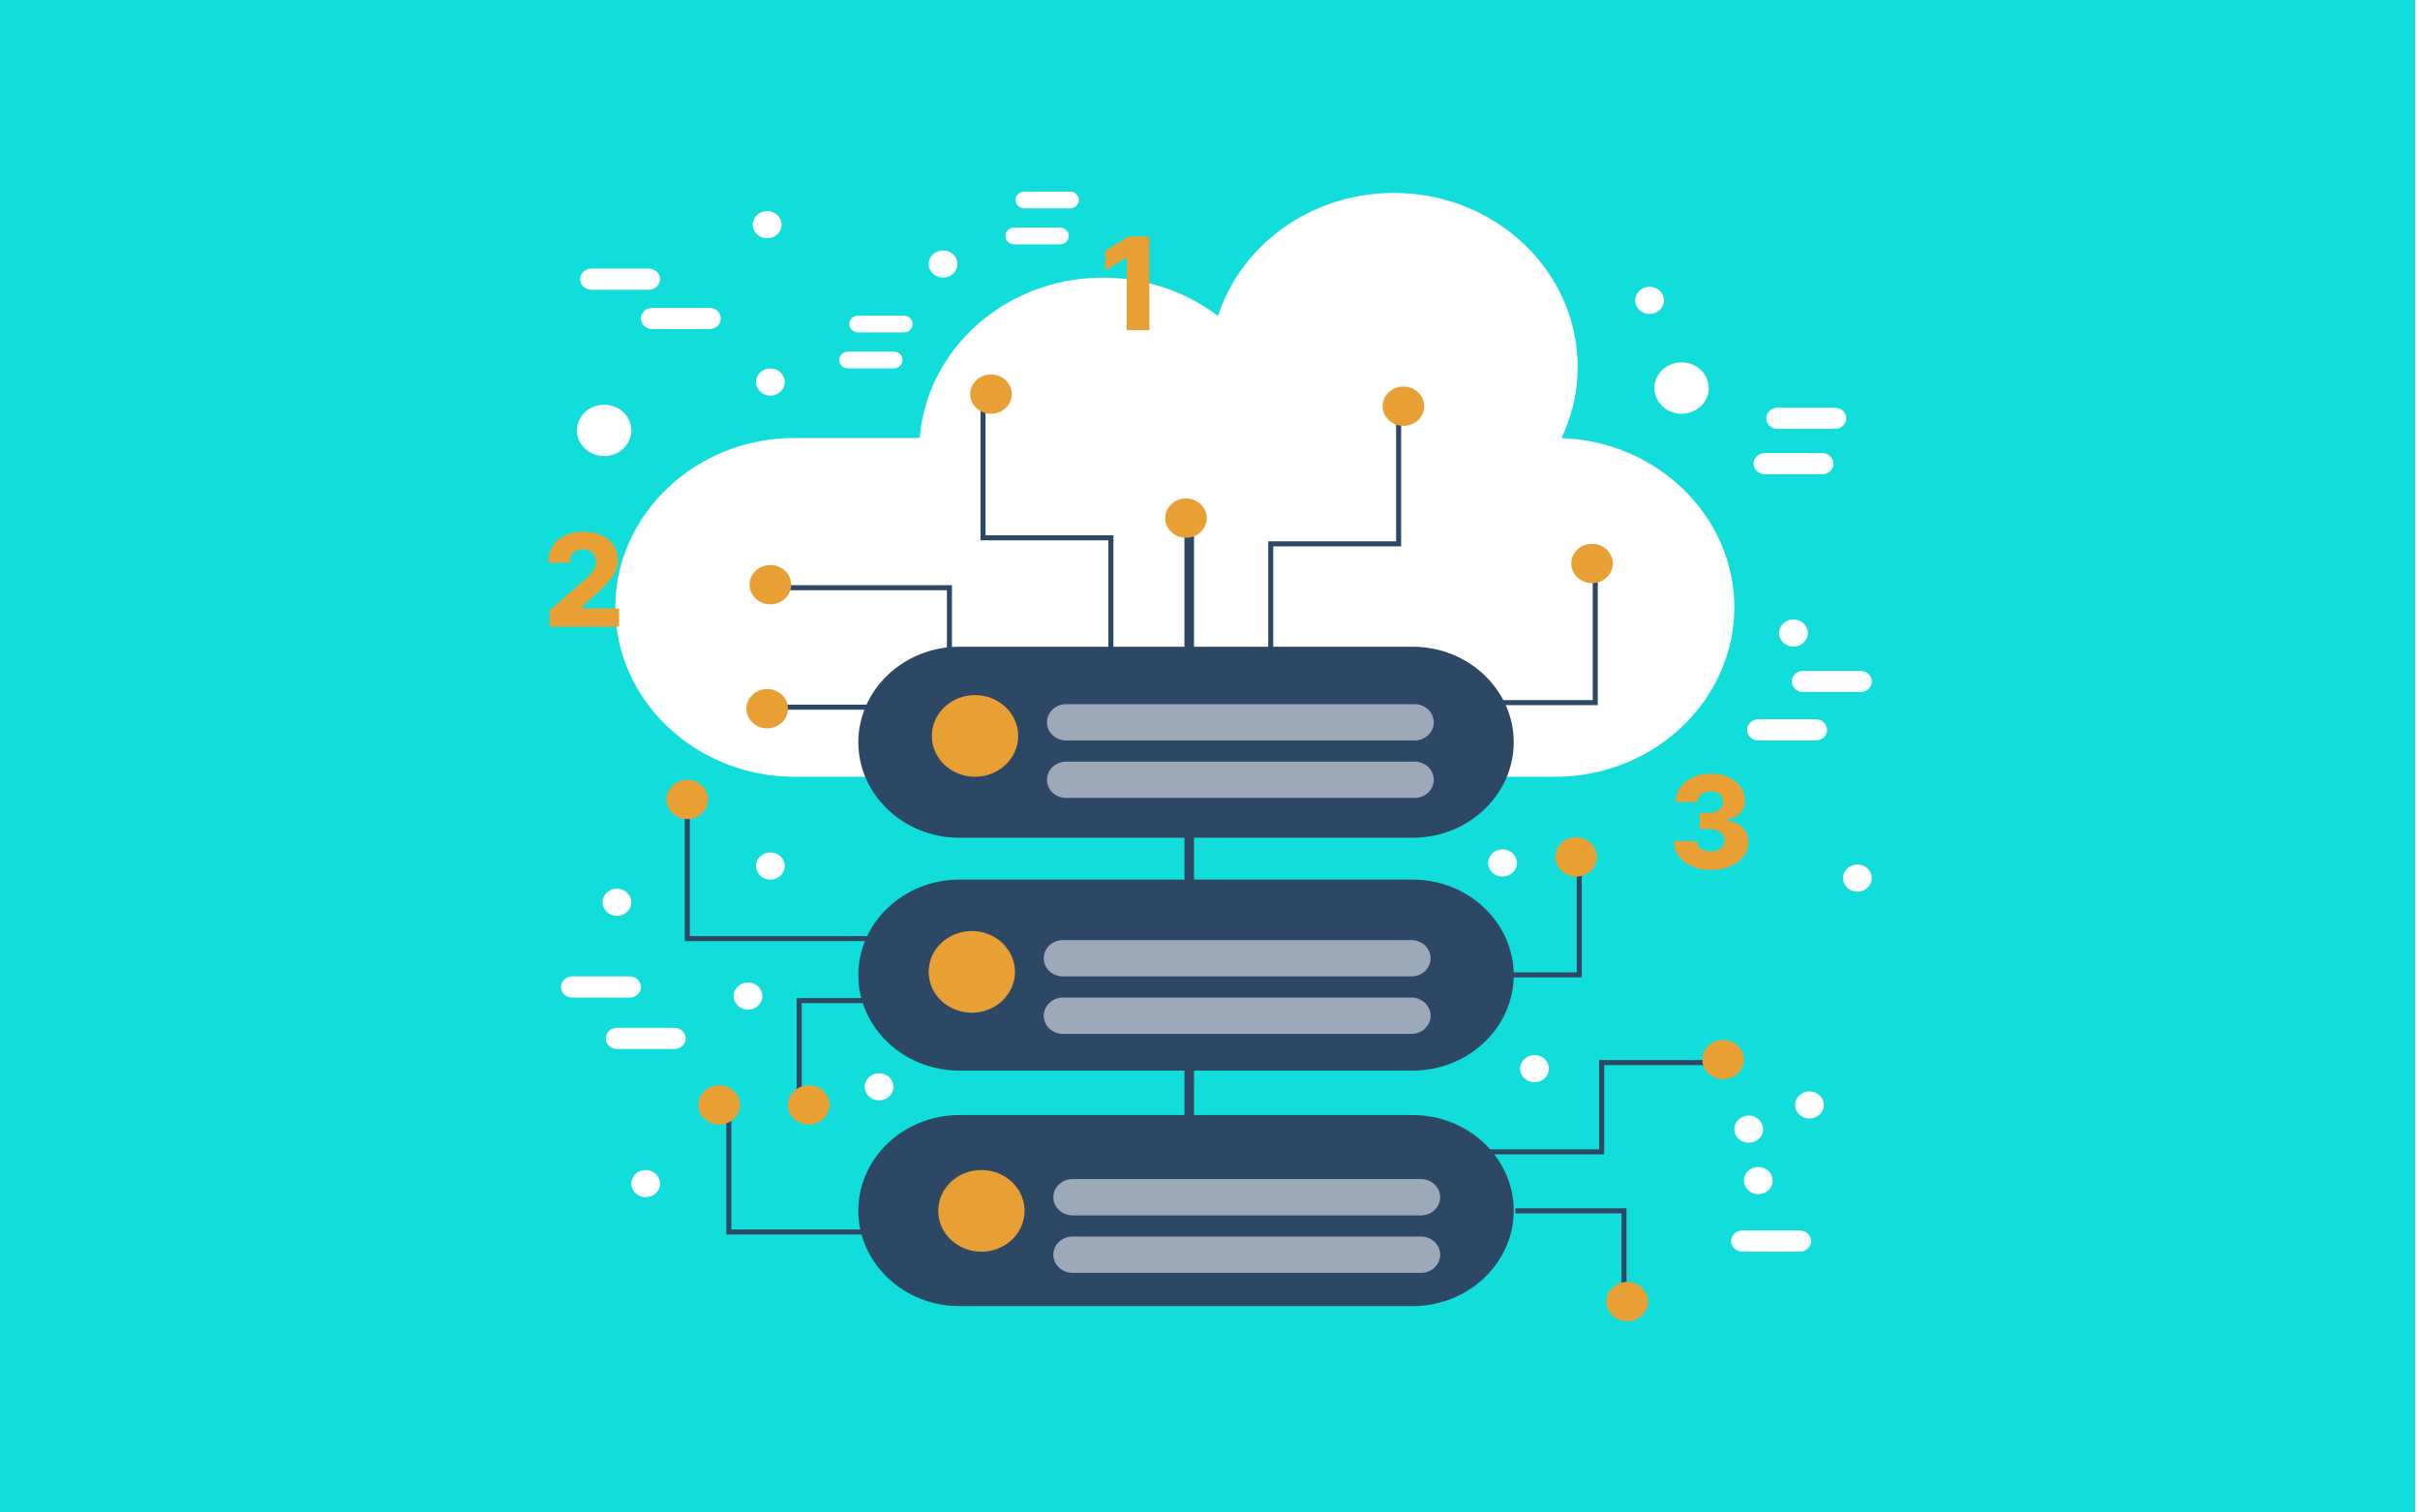 <svg xmlns="http://www.w3.org/2000/svg" width="1440" height="900" viewBox="0 0 1440 900" fill="none"><rect x="0" y="0" width="1440" height="900" fill="#808080" stroke="none"/><g clip-path="url(#clip0_630_1865)"><path d="M1440 0H0V900H1440V0Z" fill="white"></path><path d="M1437.12 -1.801H-1.439V900.899H1437.12V-1.801Z" fill="#11DDDB"></path><path d="M929.175 260.699C935.325 247.757 938.776 233.418 938.776 218.309C938.776 161.148 889.8 114.809 829.387 114.809C780.107 114.809 738.448 145.646 724.764 188.036C706.015 173.766 682.203 165.209 656.267 165.209C598.738 165.209 551.615 207.237 547.243 260.609H472.684C414.089 260.609 366.148 305.969 366.148 361.409C366.148 416.849 414.089 462.209 472.684 462.209H925.459C984.054 462.209 1031.99 416.849 1031.99 361.409C1031.99 307.148 986.062 262.571 929.175 260.699Z" fill="white"></path><path d="M707.633 775.409C706.063 775.409 704.779 774.194 704.779 772.709V317.309C704.779 315.824 706.063 314.609 707.633 314.609C709.202 314.609 710.487 315.824 710.487 317.309V772.709C710.487 774.194 709.202 775.409 707.633 775.409Z" fill="#2D4865"></path><path d="M840.665 498.491H570.796C537.762 498.491 510.732 472.919 510.732 441.662C510.732 410.405 537.76 384.832 570.796 384.832H840.667C873.7 384.832 900.73 410.405 900.73 441.662C900.728 472.919 873.7 498.491 840.665 498.491Z" fill="#2D4865"></path><path d="M840.665 637.062H570.796C537.762 637.062 510.732 611.489 510.732 580.232C510.732 548.975 537.76 523.402 570.796 523.402H840.667C873.7 523.402 900.73 548.975 900.73 580.232C900.728 611.489 873.7 637.062 840.665 637.062Z" fill="#2D4865"></path><path d="M840.665 777.187H570.796C537.762 777.187 510.732 751.614 510.732 720.357C510.732 689.1 537.76 663.527 570.796 663.527H840.667C873.7 663.527 900.73 689.1 900.73 720.357C900.728 751.614 873.7 777.187 840.665 777.187Z" fill="#2D4865"></path><path d="M580.173 462.209C594.357 462.209 605.855 451.33 605.855 437.909C605.855 424.489 594.357 413.609 580.173 413.609C565.989 413.609 554.49 424.489 554.49 437.909C554.49 451.33 565.989 462.209 580.173 462.209Z" fill="#E8A034"></path><path opacity="0.54" d="M841.755 440.608H634.391C628.113 440.608 622.977 435.748 622.977 429.808C622.977 423.868 628.113 419.008 634.391 419.008H841.755C848.033 419.008 853.169 423.868 853.169 429.808C853.169 435.748 848.033 440.608 841.755 440.608Z" fill="#F9FBFF"></path><path opacity="0.54" d="M841.755 474.811H634.391C628.113 474.811 622.977 469.951 622.977 464.011C622.977 458.071 628.113 453.211 634.391 453.211H841.755C848.033 453.211 853.169 458.071 853.169 464.011C853.169 469.951 848.033 474.811 841.755 474.811Z" fill="#F9FBFF"></path><path d="M578.271 602.608C592.455 602.608 603.953 591.728 603.953 578.308C603.953 564.887 592.455 554.008 578.271 554.008C564.086 554.008 552.588 564.887 552.588 578.308C552.588 591.728 564.086 602.608 578.271 602.608Z" fill="#E8A034"></path><path opacity="0.54" d="M839.852 581.01H632.489C626.211 581.01 621.074 576.15 621.074 570.21C621.074 564.27 626.211 559.41 632.489 559.41H839.852C846.13 559.41 851.267 564.27 851.267 570.21C851.267 576.15 846.13 581.01 839.852 581.01Z" fill="#F9FBFF"></path><path opacity="0.54" d="M839.852 615.209H632.489C626.211 615.209 621.074 610.349 621.074 604.409C621.074 598.469 626.211 593.609 632.489 593.609H839.852C846.13 593.609 851.267 598.469 851.267 604.409C851.267 610.349 846.13 615.209 839.852 615.209Z" fill="#F9FBFF"></path><path d="M583.976 744.811C598.16 744.811 609.658 733.931 609.658 720.511C609.658 707.09 598.16 696.211 583.976 696.211C569.791 696.211 558.293 707.09 558.293 720.511C558.293 733.931 569.791 744.811 583.976 744.811Z" fill="#E8A034"></path><path opacity="0.54" d="M845.559 723.209H638.196C631.918 723.209 626.781 718.349 626.781 712.409C626.781 706.469 631.918 701.609 638.196 701.609H845.559C851.837 701.609 856.974 706.469 856.974 712.409C856.974 718.349 851.837 723.209 845.559 723.209Z" fill="#F9FBFF"></path><path opacity="0.54" d="M845.559 757.409H638.196C631.918 757.409 626.781 752.549 626.781 746.609C626.781 740.669 631.918 735.809 638.196 735.809H845.559C851.837 735.809 856.974 740.669 856.974 746.609C856.974 752.549 851.837 757.409 845.559 757.409Z" fill="#F9FBFF"></path><path d="M705.731 320.009C698.93 320.009 693.365 314.744 693.365 308.309C693.365 301.874 698.93 296.609 705.731 296.609C712.532 296.609 718.097 301.874 718.097 308.309C718.097 314.744 712.532 320.009 705.731 320.009Z" fill="#E8A034"></path><path d="M584.928 237.211V320.011H661.024V393.811" stroke="#2D4865" stroke-width="3" stroke-miterlimit="10"></path><path d="M832.241 240.809V323.609H756.145V397.409" stroke="#2D4865" stroke-width="3" stroke-miterlimit="10"></path><path d="M875.047 418.11H949.241V338.91" stroke="#2D4865" stroke-width="3" stroke-miterlimit="10"></path><path d="M564.953 398.311V349.711H458.418" stroke="#2D4865" stroke-width="3" stroke-miterlimit="10"></path><path d="M524.051 420.809H458.418" stroke="#2D4865" stroke-width="3" stroke-miterlimit="10"></path><path d="M518.343 595.41H475.539V661.11" stroke="#2D4865" stroke-width="3" stroke-miterlimit="10"></path><path d="M538.317 558.509H408.953V481.109" stroke="#2D4865" stroke-width="3" stroke-miterlimit="10"></path><path d="M884.559 580.111H939.729V511.711" stroke="#2D4865" stroke-width="3" stroke-miterlimit="10"></path><path d="M881.705 685.409H953.046V632.309H1013.92" stroke="#2D4865" stroke-width="3" stroke-miterlimit="10"></path><path d="M523.099 733.109H433.686V659.309" stroke="#2D4865" stroke-width="3" stroke-miterlimit="10"></path><path d="M901.68 720.508H966.362V776.308" stroke="#2D4865" stroke-width="3" stroke-miterlimit="10"></path><path d="M835.096 253.408C828.295 253.408 822.73 248.143 822.73 241.708C822.73 235.273 828.295 230.008 835.096 230.008C841.897 230.008 847.462 235.273 847.462 241.708C847.462 248.143 841.897 253.408 835.096 253.408Z" fill="#E8A034"></path><path d="M589.684 246.209C582.883 246.209 577.318 240.944 577.318 234.509C577.318 228.074 582.883 222.809 589.684 222.809C596.485 222.809 602.05 228.074 602.05 234.509C602.05 240.944 596.485 246.209 589.684 246.209Z" fill="#E8A034"></path><path d="M937.827 521.611C931.026 521.611 925.461 516.346 925.461 509.911C925.461 503.476 931.026 498.211 937.827 498.211C944.628 498.211 950.192 503.476 950.192 509.911C950.192 516.346 944.628 521.611 937.827 521.611Z" fill="#E8A034"></path><path d="M1025.34 642.209C1018.54 642.209 1012.97 636.944 1012.97 630.509C1012.97 624.074 1018.54 618.809 1025.34 618.809C1032.14 618.809 1037.7 624.074 1037.7 630.509C1037.7 636.944 1032.14 642.209 1025.34 642.209Z" fill="#E8A034"></path><path d="M427.979 669.209C421.178 669.209 415.613 663.944 415.613 657.509C415.613 651.074 421.178 645.809 427.979 645.809C434.78 645.809 440.345 651.074 440.345 657.509C440.345 663.944 434.78 669.209 427.979 669.209Z" fill="#E8A034"></path><path d="M968.266 786.209C961.465 786.209 955.9 780.944 955.9 774.509C955.9 768.074 961.465 762.809 968.266 762.809C975.067 762.809 980.632 768.074 980.632 774.509C980.632 780.944 975.067 786.209 968.266 786.209Z" fill="#E8A034"></path><path d="M408.956 487.408C402.154 487.408 396.59 482.143 396.59 475.708C396.59 469.273 402.154 464.008 408.956 464.008C415.757 464.008 421.321 469.273 421.321 475.708C421.321 482.143 415.757 487.408 408.956 487.408Z" fill="#E8A034"></path><path d="M458.416 359.611C451.615 359.611 446.051 354.346 446.051 347.911C446.051 341.476 451.615 336.211 458.416 336.211C465.218 336.211 470.782 341.476 470.782 347.911C470.782 354.346 465.218 359.611 458.416 359.611Z" fill="#E8A034"></path><path d="M456.514 433.408C449.713 433.408 444.148 428.143 444.148 421.708C444.148 415.273 449.713 410.008 456.514 410.008C463.315 410.008 468.88 415.273 468.88 421.708C468.88 428.143 463.315 433.408 456.514 433.408Z" fill="#E8A034"></path><path d="M481.247 669.209C474.445 669.209 468.881 663.944 468.881 657.509C468.881 651.074 474.445 645.809 481.247 645.809C488.048 645.809 493.612 651.074 493.612 657.509C493.612 663.944 488.048 669.209 481.247 669.209Z" fill="#E8A034"></path><path d="M947.338 347.009C940.537 347.009 934.973 341.744 934.973 335.309C934.973 328.874 940.537 323.609 947.338 323.609C954.14 323.609 959.704 328.874 959.704 335.309C959.704 341.744 954.14 347.009 947.338 347.009Z" fill="#E8A034"></path><path d="M683.913 140.738V196.492H670.465V153.315H670.138L657.669 160.938V149.286L671.418 140.738H683.913Z" fill="#E8A034"></path><path d="M327.111 372.891V363.199L347.447 345.394C348.972 344.015 350.269 342.754 351.34 341.61C352.411 340.449 353.228 339.287 353.79 338.126C354.353 336.946 354.634 335.666 354.634 334.287C354.634 332.744 354.298 331.429 353.627 330.34C352.955 329.233 352.03 328.379 350.85 327.781C349.67 327.182 348.318 326.882 346.794 326.882C345.251 326.882 343.899 327.2 342.737 327.835C341.576 328.452 340.668 329.35 340.015 330.53C339.38 331.71 339.062 333.144 339.062 334.832H326.294C326.294 331.038 327.147 327.762 328.853 325.004C330.559 322.245 332.955 320.122 336.04 318.633C339.144 317.127 342.746 316.374 346.848 316.374C351.077 316.374 354.752 317.082 357.874 318.497C360.996 319.913 363.409 321.891 365.115 324.432C366.84 326.955 367.702 329.886 367.702 333.225C367.702 335.349 367.275 337.454 366.422 339.541C365.569 341.628 364.036 343.933 361.821 346.456C359.625 348.979 356.504 352.001 352.456 355.522L345.786 361.674V362.028H368.382V372.891H327.111Z" fill="#E8A034"></path><path d="M1017.97 517.653C1013.72 517.653 1009.96 516.927 1006.67 515.475C1003.4 514.005 1000.83 511.981 998.939 509.404C997.052 506.827 996.09 503.859 996.053 500.502H1009.61C1009.67 501.718 1010.06 502.798 1010.78 503.741C1011.51 504.667 1012.5 505.393 1013.75 505.919C1015 506.446 1016.43 506.709 1018.02 506.709C1019.62 506.709 1021.03 506.428 1022.24 505.865C1023.48 505.284 1024.44 504.495 1025.13 503.496C1025.82 502.48 1026.15 501.319 1026.14 500.012C1026.15 498.705 1025.78 497.543 1025.02 496.527C1024.26 495.511 1023.18 494.721 1021.78 494.159C1020.4 493.596 1018.77 493.315 1016.88 493.315H1011.46V483.732H1016.88C1018.53 483.732 1019.98 483.46 1021.24 482.915C1022.51 482.371 1023.5 481.608 1024.2 480.628C1024.91 479.63 1025.26 478.487 1025.24 477.198C1025.26 475.946 1024.96 474.848 1024.34 473.904C1023.74 472.942 1022.9 472.198 1021.81 471.672C1020.74 471.145 1019.49 470.882 1018.08 470.882C1016.59 470.882 1015.24 471.145 1014.02 471.672C1012.82 472.198 1011.87 472.942 1011.16 473.904C1010.45 474.866 1010.08 475.982 1010.05 477.253H997.17C997.206 473.931 998.131 471.009 999.946 468.486C1001.76 465.946 1004.23 463.958 1007.35 462.524C1010.49 461.091 1014.07 460.374 1018.08 460.374C1022.07 460.374 1025.58 461.072 1028.61 462.47C1031.64 463.867 1034 465.773 1035.69 468.187C1037.38 470.583 1038.22 473.296 1038.22 476.327C1038.24 479.467 1037.22 482.053 1035.15 484.086C1033.1 486.119 1030.46 487.371 1027.22 487.843V488.278C1031.54 488.786 1034.8 490.184 1037 492.471C1039.21 494.758 1040.31 497.616 1040.29 501.046C1040.29 504.277 1039.34 507.144 1037.43 509.649C1035.55 512.136 1032.91 514.096 1029.54 515.529C1026.18 516.945 1022.32 517.653 1017.97 517.653Z" fill="#E8A034"></path><path d="M359.491 271.409C368.422 271.409 375.661 264.559 375.661 256.109C375.661 247.659 368.422 240.809 359.491 240.809C350.56 240.809 343.32 247.659 343.32 256.109C343.32 264.559 350.56 271.409 359.491 271.409Z" fill="white"></path><path d="M1000.61 246.209C1009.54 246.209 1016.78 239.359 1016.78 230.909C1016.78 222.459 1009.54 215.609 1000.61 215.609C991.675 215.609 984.436 222.459 984.436 230.909C984.436 239.359 991.675 246.209 1000.61 246.209Z" fill="white"></path><path d="M422.271 195.811H388.028C384.365 195.811 381.369 192.976 381.369 189.511C381.369 186.046 384.365 183.211 388.028 183.211H422.271C425.933 183.211 428.93 186.046 428.93 189.511C428.93 192.976 425.933 195.811 422.271 195.811Z" fill="white"></path><path d="M1091.92 255.209H1057.68C1054.02 255.209 1051.02 252.374 1051.02 248.909C1051.02 245.444 1054.02 242.609 1057.68 242.609H1091.92C1095.59 242.609 1098.58 245.444 1098.58 248.909C1098.58 252.374 1095.59 255.209 1091.92 255.209Z" fill="white"></path><path d="M1084.31 282.209H1050.07C1046.41 282.209 1043.41 279.374 1043.41 275.909C1043.41 272.444 1046.41 269.609 1050.07 269.609H1084.31C1087.98 269.609 1090.97 272.444 1090.97 275.909C1090.97 279.374 1087.98 282.209 1084.31 282.209Z" fill="white"></path><path d="M1107.14 411.811H1072.9C1069.24 411.811 1066.24 408.976 1066.24 405.511C1066.24 402.046 1069.24 399.211 1072.9 399.211H1107.14C1110.8 399.211 1113.8 402.046 1113.8 405.511C1113.8 408.976 1110.8 411.811 1107.14 411.811Z" fill="white"></path><path d="M374.711 593.608H340.467C336.805 593.608 333.809 590.773 333.809 587.308C333.809 583.843 336.805 581.008 340.467 581.008H374.711C378.373 581.008 381.369 583.843 381.369 587.308C381.369 590.773 378.373 593.608 374.711 593.608Z" fill="white"></path><path d="M386.127 172.409H351.883C348.221 172.409 345.225 169.574 345.225 166.109C345.225 162.644 348.221 159.809 351.883 159.809H386.127C389.789 159.809 392.785 162.644 392.785 166.109C392.785 169.574 389.789 172.409 386.127 172.409Z" fill="white"></path><path d="M1080.51 440.608H1046.26C1042.6 440.608 1039.61 437.773 1039.61 434.308C1039.61 430.843 1042.6 428.008 1046.26 428.008H1080.51C1084.17 428.008 1087.17 430.843 1087.17 434.308C1087.17 437.773 1084.17 440.608 1080.51 440.608Z" fill="white"></path><path d="M401.345 624.209H367.102C363.44 624.209 360.443 621.374 360.443 617.909C360.443 614.444 363.44 611.609 367.102 611.609H401.345C405.007 611.609 408.004 614.444 408.004 617.909C408.004 621.374 405.007 624.209 401.345 624.209Z" fill="white"></path><path d="M1071 744.811H1036.75C1033.09 744.811 1030.09 741.976 1030.09 738.511C1030.09 735.046 1033.09 732.211 1036.75 732.211H1071C1074.66 732.211 1077.65 735.046 1077.65 738.511C1077.65 741.976 1074.66 744.811 1071 744.811Z" fill="white"></path><path d="M458.418 235.411C453.71 235.411 449.857 231.766 449.857 227.311C449.857 222.856 453.71 219.211 458.418 219.211C463.127 219.211 466.979 222.856 466.979 227.311C466.979 231.766 463.127 235.411 458.418 235.411Z" fill="white"></path><path d="M561.149 165.208C556.44 165.208 552.588 161.563 552.588 157.108C552.588 152.653 556.44 149.008 561.149 149.008C565.857 149.008 569.71 152.653 569.71 157.108C569.71 161.563 565.857 165.208 561.149 165.208Z" fill="white"></path><path d="M458.418 523.411C453.71 523.411 449.857 519.766 449.857 515.311C449.857 510.856 453.71 507.211 458.418 507.211C463.127 507.211 466.979 510.856 466.979 515.311C466.979 519.766 463.127 523.411 458.418 523.411Z" fill="white"></path><path d="M445.1 600.809C440.391 600.809 436.539 597.164 436.539 592.709C436.539 588.254 440.391 584.609 445.1 584.609C449.808 584.609 453.661 588.254 453.661 592.709C453.661 597.164 449.808 600.809 445.1 600.809Z" fill="white"></path><path d="M523.098 654.809C518.39 654.809 514.537 651.164 514.537 646.709C514.537 642.254 518.39 638.609 523.098 638.609C527.806 638.609 531.659 642.254 531.659 646.709C531.659 651.164 527.806 654.809 523.098 654.809Z" fill="white"></path><path d="M913.096 644.009C908.388 644.009 904.535 640.364 904.535 635.909C904.535 631.454 908.388 627.809 913.096 627.809C917.805 627.809 921.657 631.454 921.657 635.909C921.657 640.364 917.805 644.009 913.096 644.009Z" fill="white"></path><path d="M1105.24 530.61C1100.53 530.61 1096.68 526.965 1096.68 522.51C1096.68 518.055 1100.53 514.41 1105.24 514.41C1109.95 514.41 1113.8 518.055 1113.8 522.51C1113.8 526.965 1109.95 530.61 1105.24 530.61Z" fill="white"></path><path d="M894.071 521.61C889.362 521.61 885.51 517.965 885.51 513.51C885.51 509.055 889.362 505.41 894.071 505.41C898.779 505.41 902.632 509.055 902.632 513.51C902.632 517.965 898.779 521.61 894.071 521.61Z" fill="white"></path><path d="M1076.7 665.61C1071.99 665.61 1068.14 661.965 1068.14 657.51C1068.14 653.055 1071.99 649.41 1076.7 649.41C1081.41 649.41 1085.26 653.055 1085.26 657.51C1085.26 661.965 1081.41 665.61 1076.7 665.61Z" fill="white"></path><path d="M384.223 712.411C379.515 712.411 375.662 708.766 375.662 704.311C375.662 699.856 379.515 696.211 384.223 696.211C388.931 696.211 392.784 699.856 392.784 704.311C392.784 708.766 388.931 712.411 384.223 712.411Z" fill="white"></path><path d="M456.514 141.809C451.806 141.809 447.953 138.164 447.953 133.709C447.953 129.254 451.806 125.609 456.514 125.609C461.222 125.609 465.075 129.254 465.075 133.709C465.075 138.164 461.222 141.809 456.514 141.809Z" fill="white"></path><path d="M981.582 186.809C976.874 186.809 973.021 183.164 973.021 178.709C973.021 174.254 976.874 170.609 981.582 170.609C986.291 170.609 990.143 174.254 990.143 178.709C990.143 183.164 986.291 186.809 981.582 186.809Z" fill="white"></path><path d="M1067.19 384.809C1062.48 384.809 1058.63 381.164 1058.63 376.709C1058.63 372.254 1062.48 368.609 1067.19 368.609C1071.9 368.609 1075.75 372.254 1075.75 376.709C1075.75 381.164 1071.9 384.809 1067.19 384.809Z" fill="white"></path><path d="M1040.56 680.009C1035.85 680.009 1032 676.364 1032 671.909C1032 667.454 1035.85 663.809 1040.56 663.809C1045.27 663.809 1049.12 667.454 1049.12 671.909C1049.12 676.364 1045.27 680.009 1040.56 680.009Z" fill="white"></path><path d="M1046.26 710.61C1041.56 710.61 1037.7 706.965 1037.7 702.51C1037.7 698.055 1041.56 694.41 1046.26 694.41C1050.97 694.41 1054.82 698.055 1054.82 702.51C1054.82 706.965 1050.97 710.61 1046.26 710.61Z" fill="white"></path><path d="M367.1 545.009C362.391 545.009 358.539 541.364 358.539 536.909C358.539 532.454 362.391 528.809 367.1 528.809C371.808 528.809 375.661 532.454 375.661 536.909C375.661 541.364 371.808 545.009 367.1 545.009Z" fill="white"></path><path d="M537.795 197.794H510.637C507.732 197.794 505.355 195.546 505.355 192.798C505.355 190.049 507.732 187.801 510.637 187.801H537.795C540.7 187.801 543.077 190.049 543.077 192.798C543.077 195.546 540.7 197.794 537.795 197.794Z" fill="white"></path><path d="M531.762 219.208H504.603C501.698 219.208 499.322 216.96 499.322 214.212C499.322 211.463 501.698 209.215 504.603 209.215H531.762C534.667 209.215 537.043 211.463 537.043 214.212C537.043 216.96 534.665 219.208 531.762 219.208Z" fill="white"></path><path d="M636.717 123.994H609.558C606.653 123.994 604.277 121.745 604.277 118.997C604.277 116.248 606.653 114 609.558 114H636.717C639.622 114 641.998 116.248 641.998 118.997C641.998 121.745 639.622 123.994 636.717 123.994Z" fill="white"></path><path d="M630.684 145.408H603.525C600.62 145.408 598.244 143.159 598.244 140.411C598.244 137.662 600.62 135.414 603.525 135.414H630.684C633.589 135.414 635.965 137.662 635.965 140.411C635.965 143.159 633.587 145.408 630.684 145.408Z" fill="white"></path></g><defs><clipPath id="clip0_630_1865"><rect width="1440" height="900" fill="white"></rect></clipPath></defs></svg>